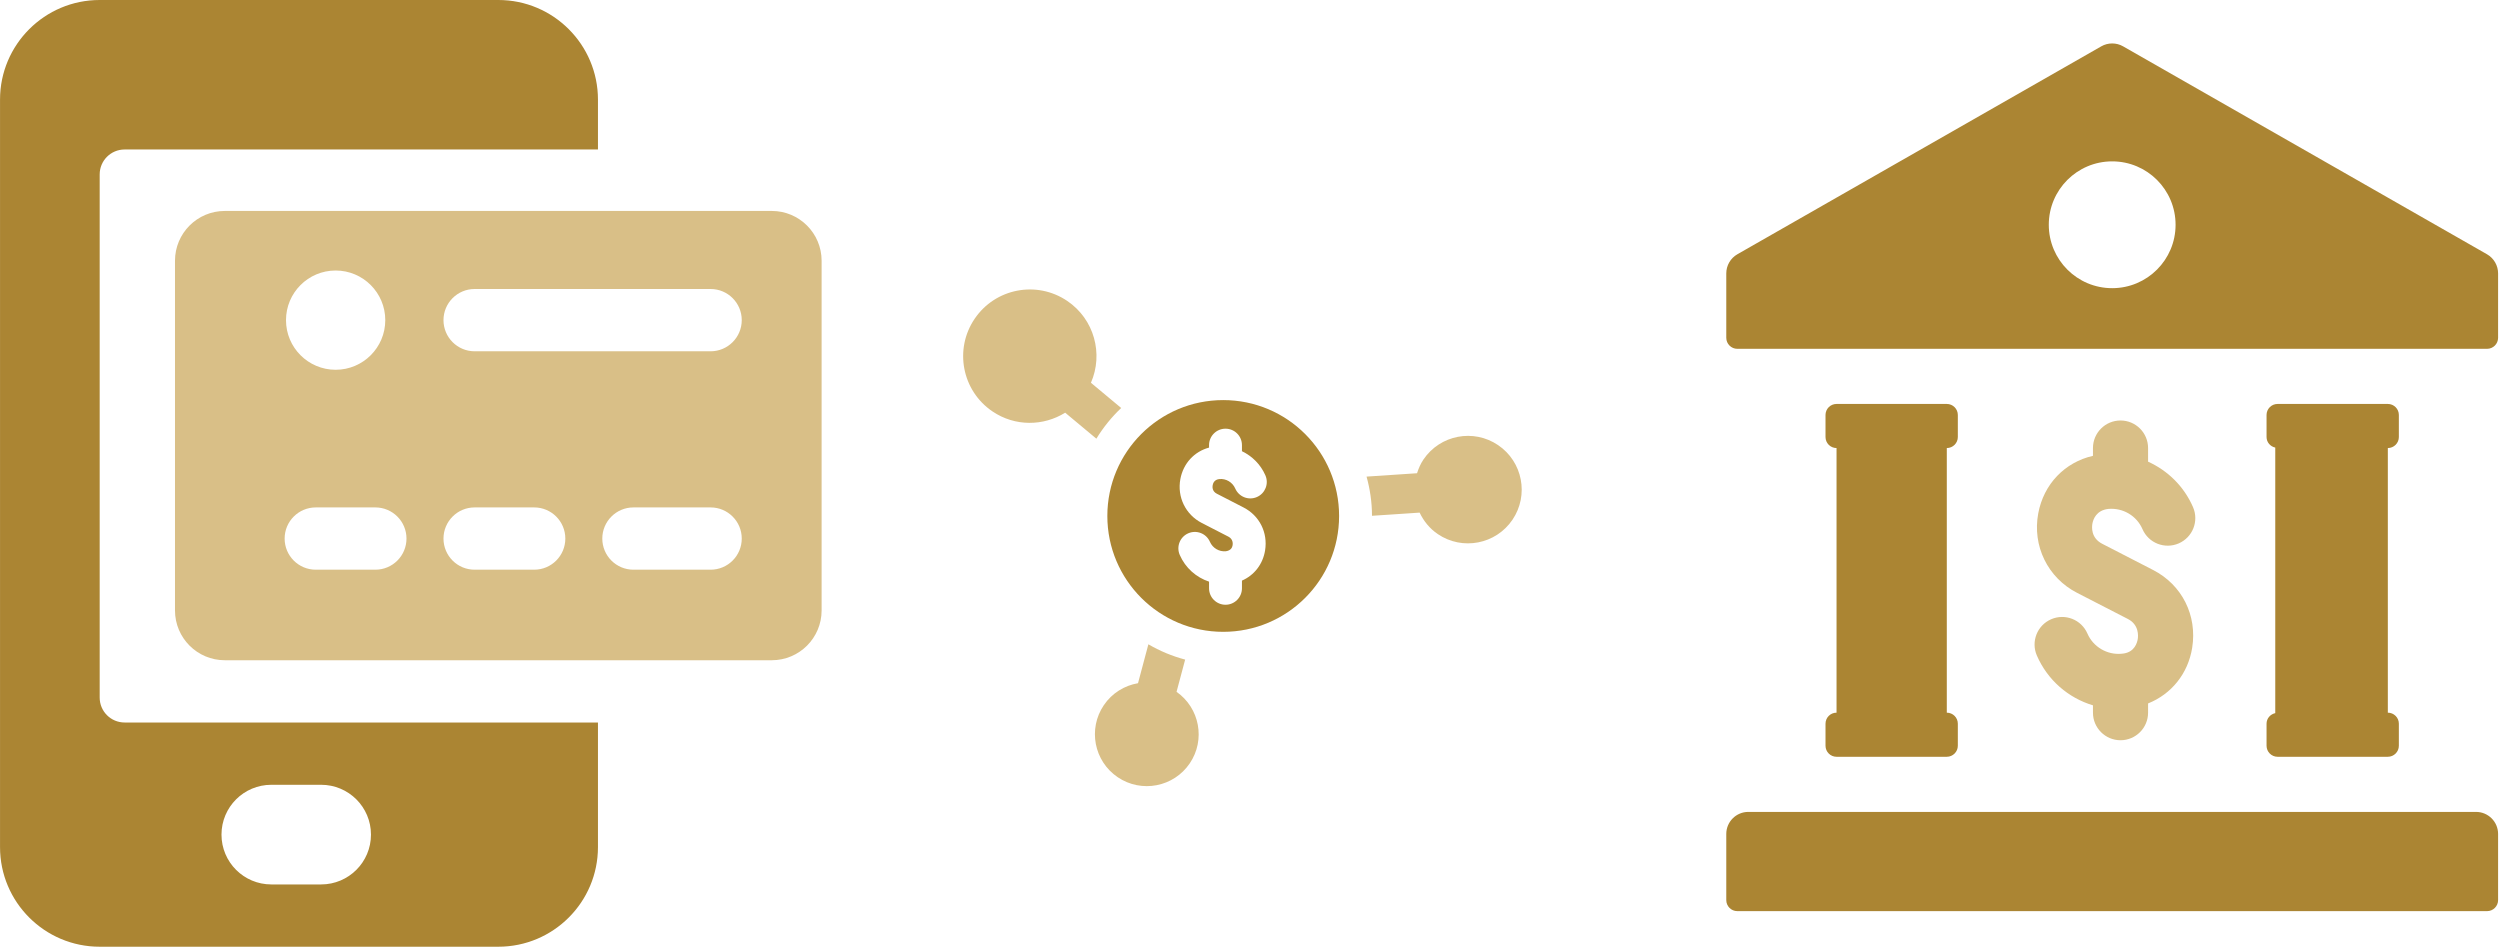 <svg width="190" height="72" viewBox="0 0 190 72" fill="none" xmlns="http://www.w3.org/2000/svg">
<path d="M9.469 11.361H45.445V7.574C45.445 3.391 42.053 0 37.871 0H7.576C3.393 0 0.002 3.391 0.002 7.574V64.377C0.002 68.56 3.393 71.951 7.576 71.951H37.871C42.053 71.951 45.445 68.56 45.445 64.377V54.91H9.469C8.424 54.91 7.576 54.062 7.576 53.017V13.254C7.576 12.209 8.424 11.361 9.469 11.361ZM24.407 67.217H20.62C18.527 67.217 16.833 65.523 16.833 63.431C16.833 61.338 18.527 59.644 20.62 59.644H24.407C26.497 59.644 28.194 61.338 28.194 63.431C28.194 65.523 26.497 67.217 24.407 67.217Z" fill="#AB8533"/>
<path d="M58.656 16.032H17.086C14.993 16.032 13.299 17.727 13.299 19.819V46.391C13.299 48.484 14.993 50.178 17.086 50.178H58.656C60.747 50.178 62.443 48.484 62.443 46.391V19.819C62.443 17.727 60.747 16.032 58.656 16.032ZM25.508 20.559C27.591 20.559 29.281 22.248 29.281 24.331C29.281 26.414 27.591 28.103 25.508 28.103C23.425 28.103 21.736 26.414 21.736 24.331C21.736 22.248 23.425 20.559 25.508 20.559ZM28.526 43.297H23.999C22.692 43.297 21.632 42.239 21.632 40.931C21.632 39.624 22.692 38.564 23.999 38.564H28.526C29.832 38.564 30.893 39.624 30.893 40.931C30.893 42.239 29.832 43.297 28.526 43.297ZM40.599 43.297H36.071C34.765 43.297 33.705 42.239 33.705 40.931C33.705 39.624 34.765 38.564 36.071 38.564H40.599C41.905 38.564 42.965 39.624 42.965 40.931C42.965 42.239 41.905 43.297 40.599 43.297ZM54.006 43.297H48.142C46.836 43.297 45.775 42.239 45.775 40.931C45.775 39.624 46.836 38.564 48.142 38.564H54.006C55.312 38.564 56.373 39.624 56.373 40.931C56.373 42.239 55.312 43.297 54.006 43.297ZM54.006 26.698H36.071C34.765 26.698 33.705 25.637 33.705 24.331C33.705 23.023 34.765 21.964 36.071 21.964H54.006C55.312 21.964 56.373 23.023 56.373 24.331C56.373 25.637 55.312 26.698 54.006 26.698Z" fill="#D9BF87"/>
<path d="M85.211 31.008L82.911 29.091C83.87 26.896 83.167 24.263 81.112 22.872C78.794 21.302 75.641 21.909 74.072 24.228C72.502 26.547 73.109 29.699 75.428 31.268C77.14 32.428 79.305 32.393 80.953 31.364L83.324 33.34C83.849 32.48 84.483 31.697 85.211 31.008ZM89.418 52.579L90.072 50.129C89.08 49.866 88.143 49.474 87.277 48.967L86.489 51.923C85.469 52.099 84.518 52.667 83.892 53.592C82.671 55.395 83.143 57.847 84.946 59.068C86.75 60.289 89.202 59.817 90.423 58.013C91.631 56.228 91.177 53.812 89.418 52.579ZM113.855 33.829C111.988 32.564 109.448 33.053 108.183 34.921C107.96 35.251 107.811 35.605 107.695 35.966L103.858 36.222C104.12 37.172 104.271 38.168 104.272 39.2L107.892 38.959C108.194 39.596 108.65 40.169 109.276 40.593C111.144 41.858 113.683 41.369 114.948 39.501C116.213 37.633 115.723 35.093 113.855 33.829Z" fill="#D9BF87"/>
<path d="M92.965 30.407C88.101 30.407 84.158 34.349 84.158 39.213C84.158 44.076 88.101 48.019 92.965 48.019C97.828 48.019 101.771 44.076 101.771 39.213C101.771 34.349 97.828 30.407 92.965 30.407ZM92.474 37.52L94.507 38.566C95.72 39.19 96.365 40.471 96.147 41.83C95.978 42.886 95.314 43.722 94.388 44.127V44.711C94.388 45.401 93.829 45.961 93.138 45.961C92.448 45.961 91.888 45.401 91.888 44.711V44.206C90.911 43.881 90.09 43.162 89.661 42.175C89.385 41.541 89.676 40.805 90.309 40.53C90.944 40.255 91.678 40.545 91.954 41.178C92.161 41.654 92.652 41.941 93.162 41.896C93.551 41.837 93.65 41.613 93.679 41.435C93.696 41.33 93.722 40.973 93.363 40.788L91.33 39.742C90.104 39.111 89.452 37.772 89.707 36.41C89.93 35.216 90.764 34.32 91.888 34.017V33.83C91.888 33.14 92.448 32.58 93.138 32.58C93.829 32.58 94.388 33.14 94.388 33.83V34.291C95.169 34.668 95.811 35.303 96.171 36.13C96.447 36.763 96.157 37.499 95.524 37.775C94.888 38.051 94.155 37.76 93.879 37.128C93.671 36.651 93.176 36.357 92.67 36.409C92.295 36.448 92.193 36.715 92.164 36.87C92.138 37.004 92.119 37.337 92.474 37.52Z" fill="#AB8533"/>
<path d="M163.633 43.318L159.767 41.327C158.894 40.878 158.977 40.035 159.024 39.785C159.081 39.483 159.308 38.776 160.244 38.677C161.347 38.587 162.385 39.195 162.827 40.212C163.286 41.273 164.521 41.759 165.584 41.298C166.643 40.837 167.131 39.606 166.67 38.543C165.981 36.956 164.743 35.761 163.254 35.087V34.052C163.254 32.895 162.316 31.957 161.159 31.957C160.003 31.957 159.065 32.895 159.065 34.052V34.642C156.926 35.134 155.324 36.782 154.907 39.014C154.444 41.483 155.627 43.909 157.85 45.052L161.718 47.042C162.572 47.481 162.509 48.324 162.468 48.57C162.423 48.855 162.229 49.532 161.418 49.663L161.227 49.685C160.141 49.782 159.086 49.169 158.644 48.15C158.183 47.089 156.95 46.601 155.887 47.063C154.826 47.524 154.34 48.76 154.801 49.819C155.614 51.691 157.196 53.047 159.065 53.605V54.163C159.065 55.321 160.003 56.258 161.159 56.258C162.316 56.258 163.254 55.321 163.254 54.163V53.461C165.016 52.758 166.289 51.208 166.606 49.234C167 46.77 165.834 44.447 163.633 43.318Z" fill="#D9BF87"/>
<path d="M188.179 61.705H132.873C131.948 61.705 131.197 62.455 131.197 63.38V68.408C131.197 68.871 131.573 69.246 132.035 69.246H189.017C189.479 69.246 189.855 68.871 189.855 68.408V63.38C189.855 62.455 189.104 61.705 188.179 61.705ZM138.739 55.001V56.677C138.739 57.139 139.114 57.515 139.577 57.515H147.957C148.419 57.515 148.795 57.139 148.795 56.677V55.001C148.795 54.538 148.419 54.163 147.957 54.163V34.052C148.419 34.052 148.795 33.676 148.795 33.214V31.538C148.795 31.075 148.419 30.7 147.957 30.7H139.577C139.114 30.7 138.739 31.075 138.739 31.538V33.214C138.739 33.676 139.114 34.052 139.577 34.052V54.163C139.114 54.163 138.739 54.538 138.739 55.001ZM189.01 19.323L161.357 3.523C160.843 3.228 160.209 3.228 159.695 3.523L132.042 19.323C131.519 19.622 131.197 20.178 131.197 20.78V25.672C131.197 26.134 131.573 26.51 132.035 26.51H189.017C189.479 26.51 189.855 26.134 189.855 25.672V20.78C189.855 20.178 189.533 19.622 189.01 19.323ZM160.526 21.901C157.865 21.901 155.708 19.744 155.708 17.083C155.708 14.421 157.865 12.264 160.526 12.264C163.187 12.264 165.344 14.421 165.344 17.083C165.344 19.744 163.187 21.901 160.526 21.901ZM172.258 55.001V56.677C172.258 57.139 172.633 57.515 173.096 57.515H181.475C181.938 57.515 182.313 57.139 182.313 56.677V55.001C182.313 54.538 181.938 54.163 181.475 54.163V34.052C181.938 34.052 182.313 33.676 182.313 33.214V31.538C182.313 31.075 181.938 30.7 181.475 30.7H173.096C172.633 30.7 172.258 31.075 172.258 31.538V33.214C172.258 33.614 172.544 33.934 172.92 34.016V54.198C172.544 54.282 172.258 54.6 172.258 55.001Z" fill="#AB8533"/>
</svg>
